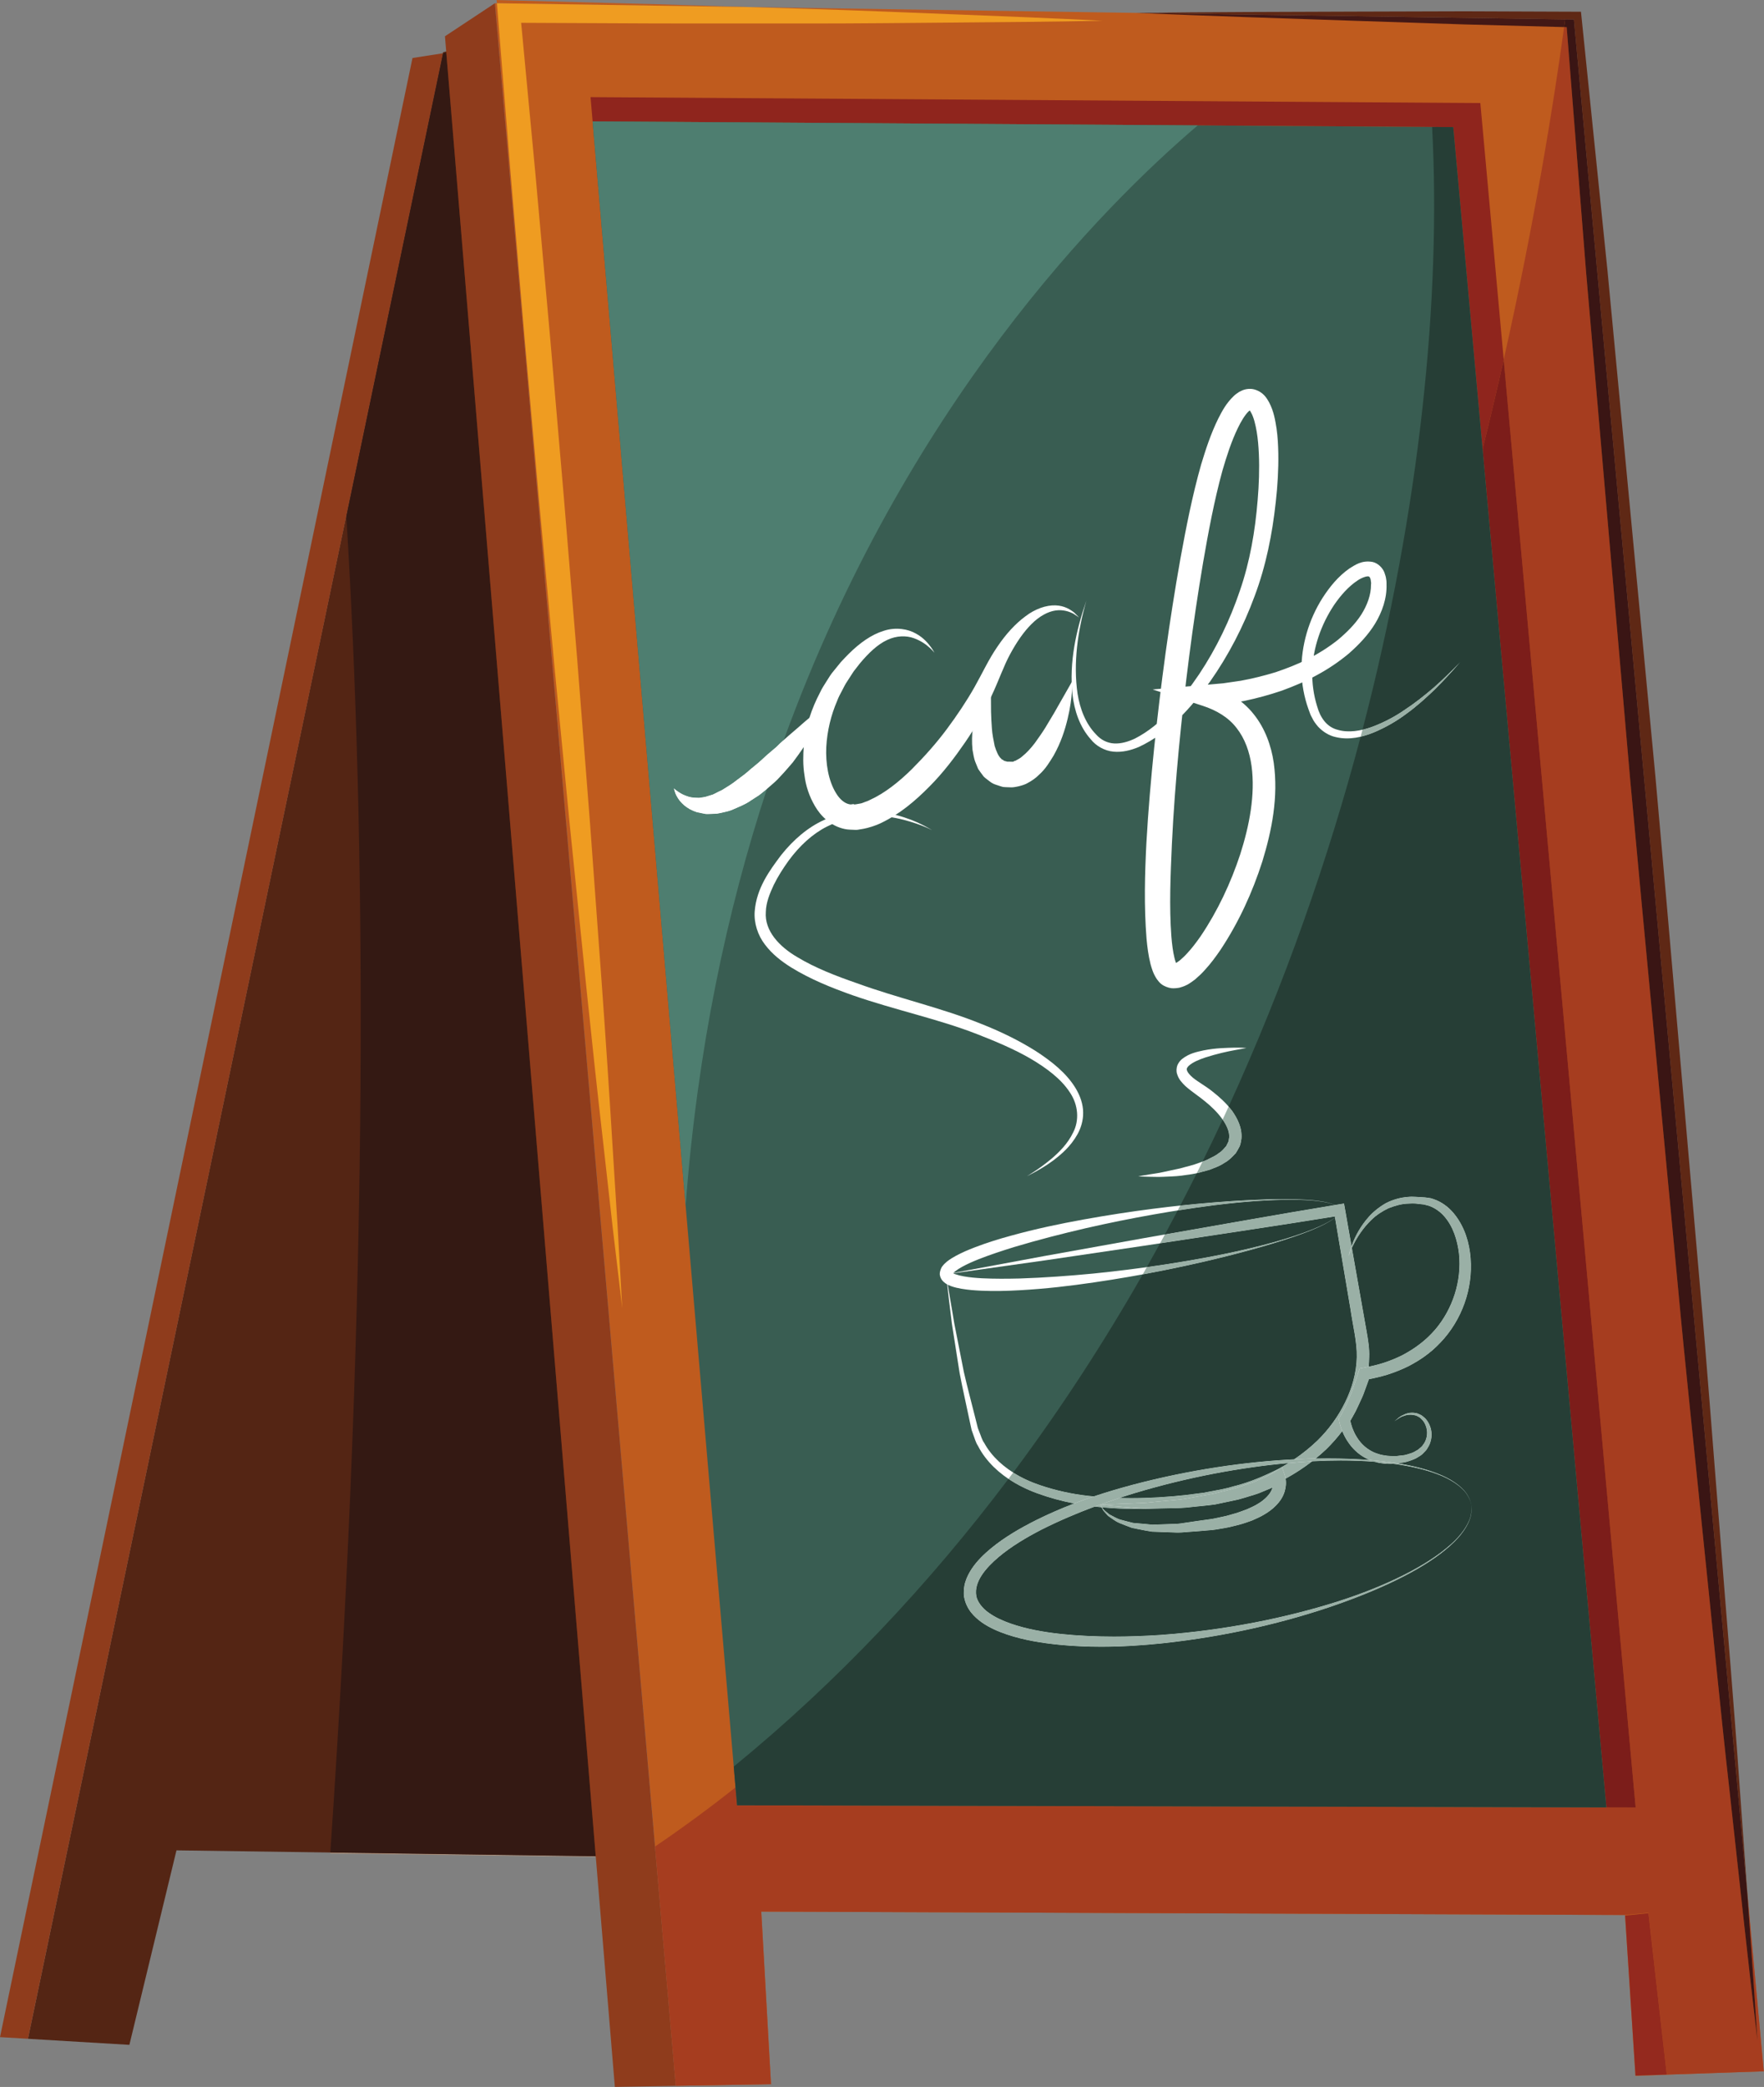 <?xml version="1.0" encoding="UTF-8"?><svg xmlns="http://www.w3.org/2000/svg" xmlns:xlink="http://www.w3.org/1999/xlink" height="336.5" preserveAspectRatio="xMidYMid meet" version="1.0" viewBox="0.0 0.0 284.5 336.5" width="284.5" zoomAndPan="magnify"><rect x="0.0" y="0.0" width="284.5" height="336.5" fill="#808080" stroke="none"/><defs><clipPath id="a"><path d="M 79 0 L 284.461 0 L 284.461 336.488 L 79 336.488 Z M 79 0"/></clipPath><clipPath id="b"><path d="M 71 0 L 109 0 L 109 336.488 L 71 336.488 Z M 71 0"/></clipPath><clipPath id="c"><path d="M 105 4 L 284.461 4 L 284.461 336.488 L 105 336.488 Z M 105 4"/></clipPath></defs><g><g><path d="M 75.98 7.266 L 71.457 8.426 L 4.508 328.734 L 20.867 329.711 L 28.461 298.352 L 98.941 299.34 L 75.98 7.266" fill="#542514"/></g><g><path d="M 66.527 9.352 L 0 328.465 L 4.508 328.734 L 71.449 8.586 L 66.527 9.352" fill="#8f3c1c"/></g><g><path d="M 96.09 299.406 L 53.262 298.863 C 53.266 298.809 53.27 298.758 53.273 298.699 L 96.082 299.301 L 96.09 299.406" fill="#a98e7a"/></g><g><path d="M 96.082 299.301 L 53.273 298.699 C 59.637 205.449 59.027 134.832 55.855 83.246 L 71.445 8.625 L 71.977 8.469 L 96.082 299.301" fill="#341913"/></g><g clip-path="url(#a)"><path d="M 253.844 3.148 L 79.816 0.523 L 108.992 336.32 L 124.348 336.055 L 122.777 308.223 L 262.094 308.777 L 263.773 334.684 L 284.461 333.977 L 253.844 3.148" fill="#bf5b1e"/></g><g clip-path="url(#b)"><path d="M 71.762 5.852 L 99.164 336.492 L 108.992 336.32 L 79.816 0.523 L 71.762 5.852" fill="#8f3c1c"/></g><g clip-path="url(#c)"><path d="M 108.992 336.32 L 105.641 297.738 C 110.098 294.711 114.426 291.527 118.625 288.199 L 118.875 291.082 L 259.07 291.422 L 239.109 72.422 L 259.07 291.422 L 263.797 291.434 L 242.52 57.98 C 247.496 35.805 250.52 17.086 252.262 4.367 L 252.676 4.379 L 255.82 44.039 L 259.355 84.793 L 262.902 125.547 L 264.793 145.91 L 266.719 166.273 L 270.574 206.996 C 271.824 220.578 273.309 234.133 274.664 247.699 C 276.086 261.266 277.367 274.84 278.902 288.391 C 280.402 301.945 281.832 315.508 283.441 329.051 C 282.949 321.23 282.398 313.41 281.836 305.594 L 284.461 333.977 L 268.82 334.512 L 265.867 308.418 L 262.039 308.773 L 122.777 308.223 L 124.348 336.055 L 108.992 336.32" fill="#a63d1f"/></g><g><path d="M 239.109 72.422 L 234.379 20.496 L 230.973 20.473 L 193.168 20.223 C 193.172 20.223 193.172 20.223 193.172 20.223 L 95.578 19.574 L 95.242 15.66 L 238.75 16.617 L 242.52 57.98 C 241.473 62.648 240.34 67.473 239.109 72.422" fill="#8f251d"/></g><g><path d="M 263.797 291.434 L 259.07 291.422 L 239.109 72.422 C 240.34 67.473 241.473 62.648 242.52 57.98 L 263.797 291.434" fill="#7c1d1a"/></g><g><path d="M 259.07 291.422 L 234.379 20.496 L 95.578 19.574 L 118.875 291.082 L 259.07 291.422" fill="#395d52"/></g><g><path d="M 108.691 127.117 C 108.691 127.117 109.07 127.5 109.797 127.918 C 110.148 128.133 110.617 128.316 111.113 128.473 C 111.621 128.617 112.203 128.637 112.789 128.641 C 113.086 128.594 113.395 128.547 113.719 128.496 C 114.035 128.398 114.359 128.297 114.695 128.195 C 115.02 128.137 115.363 127.895 115.703 127.742 C 116.039 127.555 116.398 127.457 116.742 127.199 C 117.449 126.77 118.156 126.332 118.863 125.758 C 119.578 125.238 120.312 124.707 121.004 124.062 C 121.719 123.469 122.449 122.902 123.125 122.25 C 123.801 121.605 124.531 121.035 125.207 120.441 C 125.836 119.801 126.504 119.227 127.133 118.672 C 127.77 118.121 128.375 117.602 128.934 117.121 C 131.121 115.137 132.898 114 132.898 114 C 132.898 114 132.238 115.961 130.77 118.629 C 130.027 119.957 128.996 121.406 127.859 122.934 C 127.227 123.648 126.598 124.422 125.895 125.148 C 125.242 125.91 124.422 126.57 123.633 127.254 C 123.223 127.582 122.836 127.922 122.414 128.234 L 121.074 129.094 C 120.23 129.703 119.203 130.086 118.266 130.5 C 117.809 130.719 117.281 130.852 116.777 130.957 C 116.262 131.051 115.812 131.219 115.285 131.215 C 114.773 131.23 114.289 131.281 113.816 131.25 C 113.34 131.156 112.883 131.066 112.441 130.977 C 111.578 130.707 110.863 130.301 110.328 129.836 C 109.793 129.383 109.438 128.898 109.203 128.48 C 108.953 128.078 108.852 127.715 108.781 127.48 C 108.711 127.242 108.691 127.117 108.691 127.117" fill="#fff"/></g><g><path d="M 150.711 105.254 C 150.711 105.254 150.477 104.938 149.945 104.453 C 149.422 103.973 148.57 103.32 147.371 102.895 C 146.18 102.469 144.625 102.461 143.086 103.188 C 141.539 103.902 140.07 105.305 138.672 106.98 C 138.344 107.398 138.012 107.828 137.672 108.266 C 137.344 108.773 137.012 109.285 136.672 109.812 C 136.301 110.344 136.074 110.852 135.797 111.375 C 135.52 111.891 135.234 112.406 135.02 113 C 134.035 115.273 133.402 117.836 133.262 120.465 C 133.141 123.062 133.594 125.875 134.836 127.883 C 135.441 128.902 136.258 129.57 137.07 129.695 C 137.273 129.746 137.504 129.629 137.715 129.664 L 137.797 129.609 L 137.84 129.613 C 137.508 129.594 137.762 129.688 137.695 129.695 L 137.73 129.723 L 138.016 129.688 L 138.578 129.59 C 139.012 129.535 139.211 129.414 139.465 129.324 C 139.715 129.23 139.957 129.168 140.27 128.996 C 142.688 127.906 145.012 126.043 147.059 124.023 C 149.105 121.973 151.035 119.809 152.707 117.559 C 154.379 115.309 155.895 113.043 157.164 110.801 C 158.41 108.598 159.477 106.258 160.887 104.234 C 162.234 102.234 163.762 100.57 165.371 99.383 C 166.949 98.164 168.746 97.562 170.211 97.609 C 171.699 97.645 172.684 98.328 173.246 98.77 C 173.781 99.281 174.035 99.57 174.035 99.57 C 174.035 99.57 173.719 99.332 173.117 98.953 C 172.492 98.629 171.488 98.258 170.25 98.434 C 169.02 98.605 167.641 99.348 166.387 100.598 C 165.129 101.84 163.969 103.52 162.918 105.469 C 161.871 107.379 161.094 109.723 159.906 112.223 C 158.75 114.691 157.363 117.219 155.672 119.672 C 153.984 122.121 152.121 124.598 149.875 126.848 C 147.641 129.098 145.156 131.258 141.961 132.766 C 141.238 133.113 139.984 133.512 139.281 133.633 L 138.711 133.727 L 138.426 133.777 L 138.184 133.809 L 138.078 133.809 L 137.871 133.805 C 137.32 133.773 136.758 133.793 136.223 133.668 C 133.965 133.191 132.352 131.559 131.445 129.988 C 130.5 128.387 129.957 126.695 129.754 125.043 C 129.477 123.387 129.523 121.766 129.641 120.195 C 129.922 117.055 130.934 114.168 132.246 111.68 C 132.535 111.043 132.926 110.441 133.305 109.848 C 133.68 109.262 134.039 108.645 134.445 108.195 C 134.836 107.711 135.223 107.23 135.605 106.766 C 136.105 106.203 136.492 105.84 136.93 105.383 C 138.652 103.684 140.543 102.316 142.535 101.711 C 144.527 101.062 146.473 101.441 147.707 102.148 C 148.98 102.84 149.672 103.727 150.113 104.305 C 150.543 104.898 150.711 105.254 150.711 105.254" fill="#fff"/></g><g><path d="M 175.207 96.859 C 173.812 101.734 173.074 106.906 173.789 111.855 C 174.18 114.305 175.098 116.703 176.773 118.418 C 177.582 119.324 178.586 119.809 179.699 119.875 C 180.816 119.934 181.969 119.59 183.043 119.086 C 187.367 116.871 190.625 112.793 193.398 108.711 C 196.164 104.555 198.359 100.004 199.957 95.281 C 201.59 90.562 202.43 85.648 202.836 80.645 C 203.047 78.152 203.137 75.656 203.031 73.199 C 202.973 71.977 202.879 70.758 202.68 69.59 C 202.484 68.453 202.199 67.246 201.758 66.496 C 201.566 66.09 201.273 65.965 201.504 66.09 C 201.789 66.121 201.637 66.062 201.336 66.367 C 200.754 66.949 200.133 67.988 199.633 69.035 C 198.602 71.164 197.836 73.547 197.141 75.93 C 195.836 80.695 194.898 85.715 194.039 90.688 C 192.348 100.68 191.078 110.766 190.113 120.859 C 189.637 125.91 189.25 130.969 189.008 136.016 C 188.785 141.051 188.555 146.129 188.922 151.016 C 189.02 152.223 189.168 153.422 189.422 154.465 C 189.539 154.961 189.734 155.465 189.836 155.605 C 189.824 155.691 189.988 155.598 189.332 155.379 C 189.473 155.402 189.676 155.457 189.77 155.461 C 189.684 155.383 189.566 155.352 189.469 155.375 C 189.312 155.438 189.449 155.375 189.508 155.34 L 189.719 155.25 L 190.273 154.859 C 190.664 154.516 191.062 154.172 191.441 153.738 C 192.223 152.918 192.941 151.949 193.633 150.965 C 196.348 146.953 198.492 142.402 200.027 137.742 C 201.512 133.082 202.469 128.145 201.855 123.523 C 201.539 121.234 200.773 119.074 199.434 117.379 C 198.117 115.656 196.168 114.516 194 113.812 L 185.898 111.168 L 194.383 110.43 L 197.262 110.176 L 200.117 109.762 C 202.008 109.418 203.875 108.953 205.707 108.395 C 207.523 107.781 209.309 107.094 211 106.219 C 212.699 105.359 214.305 104.34 215.773 103.176 C 217.203 101.977 218.543 100.652 219.527 99.133 C 220.496 97.609 221.137 95.91 221.117 94.238 L 221.137 94.02 L 221.09 93.648 C 221.062 93.324 221 93.324 220.988 93.219 C 220.887 93.027 220.859 92.992 220.77 92.957 C 220.516 92.836 219.613 93.133 218.938 93.605 C 217.48 94.566 216.203 96.023 215.148 97.57 C 213.059 100.715 211.75 104.441 211.637 108.246 C 211.598 110.145 211.859 112.055 212.426 113.879 C 212.934 115.715 213.98 117.234 215.766 117.68 C 217.492 118.191 219.473 117.852 221.277 117.199 C 223.086 116.523 224.848 115.621 226.473 114.5 C 228.125 113.422 229.68 112.188 231.191 110.898 C 232.684 109.586 234.109 108.195 235.496 106.77 C 234.195 108.273 232.848 109.746 231.43 111.156 C 229.984 112.535 228.5 113.891 226.867 115.066 C 225.262 116.277 223.492 117.289 221.609 118.086 C 219.734 118.848 217.605 119.371 215.445 118.852 C 214.363 118.625 213.371 118.004 212.59 117.176 C 212.203 116.719 211.836 116.238 211.656 115.812 C 211.535 115.559 211.434 115.445 211.297 115.074 L 211.031 114.348 C 210.332 112.398 209.949 110.324 209.902 108.238 C 209.848 104.066 211.074 99.906 213.32 96.379 C 214.465 94.617 215.789 92.961 217.633 91.66 C 218.582 91.082 219.602 90.312 221.355 90.605 C 222.246 90.797 222.969 91.551 223.262 92.266 C 223.398 92.633 223.535 93.09 223.543 93.277 L 223.602 93.645 C 223.633 93.969 223.613 93.98 223.617 94.168 C 223.707 96.496 222.898 98.688 221.785 100.543 C 220.648 102.402 219.16 103.945 217.578 105.344 C 215.965 106.695 214.223 107.867 212.391 108.855 C 210.566 109.863 208.652 110.66 206.707 111.371 C 204.75 112.031 202.758 112.582 200.738 113.004 C 199.727 113.176 198.711 113.379 197.695 113.531 L 194.629 113.879 L 195.012 110.5 C 197.695 111.289 200.363 112.824 202.195 115.152 C 204.051 117.457 205.031 120.27 205.434 123.004 C 206.195 128.531 205.133 133.863 203.598 138.883 C 201.984 143.91 199.797 148.699 196.84 153.156 C 196.078 154.266 195.285 155.355 194.32 156.398 C 193.867 156.922 193.312 157.43 192.742 157.926 C 192.059 158.414 191.562 158.891 190.238 159.25 C 189.828 159.336 189.395 159.363 189 159.344 C 188.777 159.316 188.668 159.281 188.5 159.25 C 187.219 158.887 186.91 158.285 186.559 157.848 C 185.957 156.922 185.77 156.188 185.559 155.457 C 185.203 154.023 185.039 152.688 184.914 151.359 C 184.496 146.07 184.633 140.941 184.898 135.801 C 185.191 130.672 185.633 125.566 186.156 120.473 C 187.219 110.285 188.586 100.145 190.383 90.051 C 191.309 84.992 192.281 79.98 193.711 74.93 C 194.465 72.434 195.277 69.945 196.484 67.488 C 197.113 66.262 197.75 65.031 199 63.836 C 199.141 63.688 199.352 63.535 199.551 63.395 C 199.738 63.254 199.961 63.113 200.25 62.996 C 200.73 62.754 201.523 62.602 202.242 62.777 C 203.754 63.184 204.301 64.203 204.695 64.891 C 205.465 66.395 205.664 67.738 205.883 69.102 C 206.078 70.457 206.141 71.781 206.168 73.105 C 206.211 75.742 206.047 78.348 205.758 80.926 C 205.207 86.066 204.18 91.246 202.344 96.125 C 200.543 101.012 198.141 105.66 195.148 109.914 C 192.109 114.086 188.578 118.152 183.656 120.449 C 182.41 120.965 181.031 121.332 179.594 121.199 C 178.152 121.07 176.75 120.266 175.926 119.211 C 174.109 117.18 173.27 114.535 172.969 111.973 C 172.414 106.781 173.555 101.656 175.207 96.859" fill="#fff"/></g><g><path d="M 159.844 108.828 C 159.844 108.828 159.84 109.434 159.836 110.488 C 159.82 111.531 159.812 113.016 159.836 114.738 C 159.855 115.598 159.906 116.52 159.973 117.461 C 160.039 118.41 160.234 119.355 160.418 120.27 C 160.684 121.105 161.027 121.977 161.469 122.32 C 161.543 122.48 161.703 122.469 161.797 122.559 C 161.891 122.641 161.996 122.719 162.152 122.727 L 162.355 122.785 L 162.457 122.824 L 162.504 122.848 L 162.52 122.832 C 162.586 122.84 161.93 122.766 162.219 122.781 L 162.23 122.781 L 162.285 122.805 L 163.164 122.82 C 163.562 122.867 163.477 122.73 163.582 122.711 C 163.66 122.656 163.703 122.742 163.898 122.59 C 164.215 122.406 164.57 122.254 164.906 121.926 C 165.59 121.383 166.277 120.621 166.879 119.836 C 167.461 119.023 168.047 118.203 168.559 117.383 C 169.066 116.539 169.543 115.742 169.984 115.008 C 171.746 111.918 172.918 109.859 172.918 109.859 C 172.918 109.859 173.055 112.324 172.191 115.883 C 171.766 117.66 171.117 119.719 169.93 121.824 C 169.293 122.855 168.645 123.977 167.559 124.938 C 167.074 125.441 166.43 125.887 165.719 126.266 C 165.113 126.641 163.648 126.973 163.094 126.953 L 162.215 126.922 L 162.16 126.918 L 161.812 126.895 L 161.773 126.887 L 161.613 126.848 L 161.293 126.75 L 160.66 126.539 C 160.23 126.422 159.848 126.188 159.488 125.895 C 159.141 125.613 158.723 125.363 158.5 125.008 C 158.242 124.672 157.988 124.328 157.758 123.98 L 157.328 122.93 C 157.039 122.223 156.988 121.57 156.848 120.918 C 156.586 118.363 157.016 116.215 157.492 114.438 C 158.465 110.879 159.844 108.828 159.844 108.828" fill="#fff"/></g><g><path d="M 150.324 133.859 C 150.324 133.859 148.742 132.965 145.727 132.184 C 144.223 131.797 142.348 131.488 140.211 131.539 C 138.078 131.605 135.688 132.102 133.379 133.273 C 131.066 134.426 128.938 136.391 127.195 138.766 C 126.285 140.035 125.477 141.289 124.789 142.691 C 124.137 144.078 123.547 145.547 123.512 147.043 C 123.281 150.082 125.691 152.641 128.594 154.328 C 131.5 156.082 134.82 157.359 138.164 158.52 C 144.816 160.945 151.855 162.504 158.176 165.059 C 161.336 166.297 164.305 167.75 166.965 169.418 C 169.59 171.109 172 173.02 173.48 175.469 C 174.211 176.68 174.684 178.035 174.691 179.363 C 174.719 180.688 174.32 181.906 173.773 182.898 C 172.652 184.898 171.121 186.156 169.875 187.109 C 168.605 188.055 167.516 188.645 166.781 189.051 C 166.031 189.438 165.637 189.645 165.637 189.645 C 165.637 189.645 166.016 189.406 166.723 188.957 C 167.426 188.5 168.438 187.793 169.629 186.801 C 170.789 185.793 172.195 184.457 173.098 182.562 C 174.059 180.688 173.961 178.18 172.508 176.078 C 171.109 173.945 168.773 172.207 166.191 170.688 C 163.582 169.172 160.621 167.926 157.535 166.723 C 151.355 164.309 144.328 162.848 137.484 160.465 C 134.078 159.258 130.691 157.895 127.574 155.973 C 126.027 154.996 124.535 153.852 123.387 152.32 C 122.219 150.828 121.578 148.82 121.719 146.953 C 122.008 143.18 124.152 140.32 125.977 137.883 C 127.969 135.379 130.316 133.387 132.871 132.23 C 135.402 131.039 137.992 130.688 140.211 130.773 C 142.441 130.863 144.336 131.305 145.836 131.797 C 147.344 132.277 148.457 132.832 149.203 133.219 C 149.949 133.609 150.324 133.859 150.324 133.859" fill="#fff"/></g><g><path d="M 201.031 168.977 C 201.031 168.977 200.352 169.102 199.16 169.32 C 197.977 169.535 196.277 169.902 194.363 170.52 C 193.438 170.836 192.355 171.258 191.699 171.875 C 191.371 172.215 191.352 172.398 191.465 172.676 C 191.586 172.98 191.953 173.398 192.379 173.758 C 193.254 174.477 194.504 175.141 195.582 176.02 C 196.73 176.918 197.793 177.898 198.715 179.102 C 199.566 180.328 200.367 181.828 200.227 183.59 C 200.137 184.016 200.117 184.469 199.93 184.848 C 199.73 185.219 199.535 185.602 199.309 185.941 C 198.762 186.516 198.227 187.098 197.594 187.43 C 196.992 187.855 196.367 188.129 195.746 188.359 C 195.133 188.641 194.516 188.785 193.922 188.938 C 192.734 189.309 191.59 189.395 190.547 189.562 C 189.5 189.695 188.531 189.699 187.684 189.746 C 187.141 189.781 186.637 189.77 186.188 189.758 C 185.938 189.754 185.703 189.746 185.488 189.746 C 184.27 189.723 183.578 189.68 183.578 189.68 C 183.578 189.68 184.266 189.539 185.457 189.348 C 186.055 189.238 186.785 189.176 187.602 188.98 C 188.414 188.809 189.336 188.609 190.336 188.391 C 191.312 188.105 192.402 187.891 193.461 187.469 C 194 187.277 194.559 187.094 195.059 186.801 C 195.582 186.543 196.125 186.301 196.559 185.93 C 197.078 185.633 197.387 185.191 197.758 184.801 L 198.086 184.129 C 198.203 183.91 198.168 183.652 198.238 183.418 C 198.312 182.43 197.777 181.324 197.051 180.328 C 196.316 179.324 195.352 178.395 194.375 177.605 C 193.359 176.758 192.266 176.078 191.172 175.113 C 190.66 174.602 190.109 174.062 189.844 173.176 C 189.691 172.75 189.73 172.188 189.898 171.738 C 190.098 171.301 190.379 170.961 190.672 170.73 C 191.855 169.82 193.012 169.617 194.059 169.375 C 196.156 168.953 197.906 168.965 199.121 168.922 C 200.34 168.914 201.031 168.977 201.031 168.977" fill="#fff"/></g><g><path d="M 216.027 195.098 C 216.043 195.121 215.914 194.484 214.945 194.176 C 214.035 193.832 212.621 193.613 210.816 193.508 C 207.211 193.297 202.031 193.559 195.887 194.324 C 189.746 195.105 182.617 196.32 175.086 198.043 C 171.324 198.918 167.457 199.906 163.598 201.062 C 161.672 201.66 159.742 202.289 157.871 203.023 C 156.938 203.395 156.016 203.797 155.176 204.258 C 154.754 204.488 154.359 204.742 154.035 205 C 153.879 205.129 153.746 205.258 153.676 205.355 C 153.641 205.457 153.645 205.398 153.648 205.344 C 153.652 205.289 153.656 205.238 153.629 205.301 C 153.496 205 153.684 205.359 154.109 205.461 C 154.5 205.602 154.953 205.715 155.426 205.797 C 156.375 205.969 157.375 206.055 158.375 206.109 C 160.383 206.207 162.41 206.195 164.426 206.145 C 168.457 206.016 172.438 205.719 176.277 205.352 C 183.965 204.586 191.113 203.465 197.184 202.246 C 203.25 201.012 208.242 199.613 211.594 198.262 C 213.27 197.59 214.543 196.93 215.293 196.316 C 216.113 195.715 216.035 195.07 216.027 195.098 M 216.027 195.098 C 216.035 195.07 216.121 195.715 215.305 196.324 C 214.555 196.949 213.285 197.625 211.617 198.312 C 208.266 199.684 203.309 201.195 197.285 202.691 C 191.258 204.191 184.152 205.648 176.453 206.773 C 172.605 207.34 168.605 207.812 164.508 208.035 C 162.453 208.152 160.383 208.207 158.277 208.113 C 157.223 208.066 156.16 207.988 155.074 207.801 C 154.527 207.707 153.973 207.586 153.395 207.379 C 153.098 207.27 152.793 207.137 152.469 206.914 C 152.148 206.68 151.727 206.309 151.59 205.633 C 151.469 205.238 151.781 204.367 152.012 204.141 C 152.25 203.824 152.5 203.602 152.742 203.402 C 153.227 203.023 153.715 202.73 154.203 202.469 C 155.172 201.945 156.152 201.535 157.137 201.152 C 159.105 200.391 161.086 199.777 163.066 199.238 C 167.023 198.141 170.965 197.316 174.793 196.625 C 182.449 195.242 189.652 194.363 195.84 193.867 C 202.031 193.367 207.207 193.223 210.82 193.457 C 212.625 193.574 214.043 193.809 214.949 194.164 C 215.918 194.484 216.043 195.121 216.027 195.098" fill="#fff"/></g><g><path d="M 152.609 205.465 L 168.406 202.527 L 184.219 199.684 C 194.773 197.848 205.312 195.93 215.883 194.199 L 216.766 194.055 L 216.926 194.945 L 219.715 210.746 L 220.414 214.699 C 220.637 215.969 220.898 217.461 220.828 218.867 C 220.781 221.715 220.023 224.492 218.793 227.012 C 217.547 229.52 215.855 231.789 213.859 233.723 C 211.836 235.625 209.559 237.23 207.129 238.539 C 204.656 239.754 202.133 240.824 199.426 241.465 C 198.078 241.867 196.77 242.078 195.453 242.312 L 194.465 242.488 L 193.422 242.621 L 191.414 242.863 C 186.039 243.418 180.586 243.52 175.199 242.742 C 172.508 242.375 169.844 241.719 167.27 240.781 C 164.703 239.844 162.234 238.461 160.238 236.508 C 159.254 235.527 158.383 234.422 157.73 233.133 C 157.324 232.512 157.195 231.879 156.945 231.25 L 156.777 230.777 L 156.734 230.66 L 156.699 230.555 L 156.688 230.496 L 156.633 230.25 L 156.418 229.262 C 155.871 226.633 155.27 224.016 154.766 221.383 L 153.523 213.445 C 153.195 210.785 152.852 208.129 152.609 205.465 M 152.609 205.465 C 152.977 208.117 153.488 210.746 153.906 213.383 L 155.457 221.246 C 156.051 223.848 156.754 226.422 157.395 229.004 L 157.637 229.977 L 157.699 230.219 L 157.711 230.277 L 157.719 230.293 L 157.766 230.41 L 157.945 230.879 C 158.203 231.484 158.371 232.18 158.742 232.668 C 159.328 233.754 160.145 234.762 161.074 235.637 C 162.945 237.387 165.281 238.641 167.75 239.469 C 170.219 240.305 172.793 240.879 175.406 241.176 C 180.637 241.773 185.957 241.629 191.215 241.059 L 193.184 240.805 L 194.133 240.684 L 195.117 240.496 C 196.434 240.25 197.766 240.023 198.98 239.641 C 201.484 239.031 203.91 237.98 206.219 236.828 C 208.492 235.578 210.602 234.062 212.461 232.285 C 214.297 230.484 215.824 228.387 216.938 226.102 C 218.062 223.828 218.762 221.332 218.82 218.828 C 218.879 216.406 218.176 213.707 217.801 211.074 L 215.129 195.254 L 216.176 195.996 C 205.605 197.719 195.004 199.258 184.414 200.879 L 168.52 203.223 L 152.609 205.465" fill="#fff"/></g><g><path d="M 217.5 202.512 C 218.039 200.23 219.121 198.051 220.715 196.246 C 221.508 195.34 222.48 194.586 223.547 193.973 C 224.641 193.426 225.84 193.074 227.074 192.988 C 227.691 192.91 228.301 192.977 228.914 193.012 L 229.84 193.066 L 230.75 193.195 C 232.086 193.566 233.164 194.254 234.066 195.184 C 235.832 197.059 236.754 199.496 237.086 201.938 C 237.754 206.852 236.195 211.969 232.973 215.75 C 232.16 216.688 231.281 217.566 230.293 218.312 C 229.32 219.086 228.254 219.711 227.168 220.289 C 226.062 220.832 224.926 221.285 223.762 221.656 C 222.59 222.016 221.406 222.277 220.211 222.496 L 220.996 221.805 L 220.289 223.754 C 220.047 224.398 219.836 225.055 219.523 225.676 C 219.227 226.309 218.957 226.938 218.641 227.559 C 218.289 228.176 218.004 228.777 217.586 229.406 L 217.727 228.789 C 217.789 229.223 217.949 229.754 218.109 230.227 C 218.301 230.703 218.496 231.184 218.77 231.609 C 219.289 232.484 219.988 233.238 220.844 233.766 C 221.262 234.043 221.73 234.254 222.219 234.402 C 222.703 234.578 223.215 234.66 223.734 234.727 C 224.238 234.781 224.832 234.781 225.285 234.766 C 225.824 234.676 226.457 234.68 226.918 234.516 C 227.395 234.375 227.883 234.246 228.312 233.961 C 228.547 233.852 228.762 233.723 228.934 233.543 C 229.109 233.367 229.348 233.238 229.465 233.016 C 230.094 232.25 230.324 231.16 230.039 230.168 C 229.898 229.68 229.66 229.188 229.277 228.844 C 229.105 228.641 228.898 228.492 228.656 228.387 C 228.438 228.234 228.18 228.195 227.918 228.148 C 227.406 228.066 226.84 228.117 226.336 228.34 C 225.789 228.477 225.371 228.879 224.879 229.164 C 225.332 228.836 225.715 228.375 226.266 228.172 C 226.762 227.891 227.367 227.738 227.961 227.789 C 228.262 227.82 228.566 227.848 228.836 228 C 229.129 228.105 229.391 228.258 229.613 228.477 C 230.098 228.852 230.426 229.398 230.645 229.969 C 231.082 231.117 230.926 232.504 230.203 233.547 C 230.062 233.844 229.805 234.031 229.594 234.266 C 229.383 234.512 229.137 234.699 228.863 234.848 C 228.352 235.215 227.762 235.422 227.156 235.617 C 226.555 235.836 226.031 235.84 225.465 235.965 C 224.793 236.027 224.25 236.047 223.629 236.02 C 223.027 235.973 222.418 235.906 221.824 235.727 C 221.23 235.574 220.637 235.344 220.102 235.027 C 219 234.422 218.074 233.52 217.391 232.484 C 217.031 231.977 216.762 231.418 216.512 230.855 C 216.277 230.273 216.094 229.723 215.969 229.039 L 215.91 228.734 L 216.109 228.422 C 216.426 227.922 216.711 227.301 217.012 226.738 C 217.289 226.152 217.531 225.539 217.797 224.945 C 218.078 224.352 218.262 223.719 218.473 223.098 L 219.102 221.23 L 219.293 220.656 L 219.883 220.543 C 220.992 220.332 222.086 220.078 223.152 219.742 C 224.219 219.395 225.25 218.969 226.242 218.469 C 227.215 217.941 228.164 217.367 229.027 216.68 C 229.914 216.02 230.695 215.242 231.43 214.422 C 234.285 211.09 235.77 206.539 235.305 202.141 C 235.047 199.973 234.363 197.789 232.969 196.172 C 232.293 195.375 231.359 194.734 230.453 194.426 L 229.648 194.215 L 228.824 194.125 C 228.273 194.035 227.719 194.031 227.168 194.074 C 226.059 194.09 224.996 194.418 223.961 194.812 C 222.957 195.289 221.996 195.902 221.18 196.699 C 219.547 198.285 218.301 200.316 217.5 202.512" fill="#fff"/></g><g><path d="M 177.492 242.633 C 179.957 242.465 182.406 242.445 184.844 242.309 C 186.059 242.164 187.273 242.074 188.488 241.953 C 189.699 241.848 190.91 241.742 192.098 241.488 L 195.672 240.844 L 199.176 239.973 C 199.754 239.805 200.309 239.59 200.875 239.402 C 201.434 239.191 202.023 239.055 202.559 238.809 L 204.184 238.109 C 204.664 237.84 205.262 237.566 205.641 237.301 L 206.762 236.523 L 207.176 237.754 C 207.535 238.805 207.434 239.652 207.18 240.535 C 206.914 241.398 206.406 242.129 205.832 242.715 C 205.258 243.312 204.609 243.789 203.945 244.176 C 203.281 244.59 202.586 244.875 201.895 245.184 C 201.191 245.434 200.492 245.684 199.773 245.871 C 199.059 246.031 198.316 246.258 197.621 246.363 C 196.906 246.473 196.266 246.621 195.488 246.703 L 193.336 246.887 L 191.188 247.047 C 190.477 247.125 189.754 247.137 189.027 247.086 L 186.863 247.008 L 185.785 246.969 L 184.707 246.785 L 182.578 246.363 C 181.883 246.125 181.211 245.832 180.535 245.57 C 179.867 245.297 179.285 244.809 178.691 244.414 L 177.969 243.598 C 177.785 243.281 177.57 242.98 177.492 242.633 M 177.492 242.633 C 177.625 242.969 177.887 243.23 178.094 243.492 L 178.895 244.156 C 179.516 244.465 180.094 244.855 180.758 245.039 C 181.434 245.211 182.09 245.41 182.762 245.555 L 184.832 245.734 L 185.863 245.84 L 186.91 245.801 L 188.996 245.727 C 189.688 245.727 190.379 245.668 191.074 245.539 L 193.152 245.234 L 195.223 244.945 C 195.852 244.863 196.59 244.668 197.27 244.535 C 197.977 244.402 198.586 244.18 199.242 244.008 C 199.887 243.816 200.52 243.566 201.148 243.336 C 201.746 243.059 202.363 242.801 202.898 242.453 C 203.449 242.129 203.949 241.738 204.348 241.309 C 204.758 240.883 205.07 240.406 205.211 239.906 C 205.383 239.453 205.383 238.812 205.285 238.516 L 206.82 238.969 C 206.184 239.391 205.645 239.609 205.051 239.93 L 203.285 240.668 C 202.699 240.918 202.09 241.07 201.488 241.266 C 200.883 241.441 200.285 241.645 199.676 241.797 L 196.004 242.574 C 194.766 242.75 193.523 242.848 192.289 242.984 C 191.055 243.156 189.812 243.176 188.574 243.195 C 187.336 243.215 186.098 243.262 184.863 243.254 C 183.629 243.188 182.398 243.066 181.168 242.973 C 179.938 242.883 178.715 242.766 177.492 242.633" fill="#fff"/></g><g><path d="M 237.273 242.574 C 237.273 242.574 237.227 242.406 237.137 242.074 C 237.035 241.746 236.816 241.281 236.441 240.738 C 235.645 239.676 234.023 238.484 231.691 237.648 C 227.043 235.934 219.879 235.148 211.422 235.633 C 202.965 236.129 193.137 237.715 183.016 240.75 C 177.973 242.293 172.84 244.188 167.934 246.664 C 165.504 247.926 163.109 249.34 161.035 251.086 C 159.035 252.801 157.051 255.012 157.465 257.352 C 157.637 258.254 158.43 259.32 159.461 260.027 C 160.492 260.777 161.734 261.328 163.004 261.777 C 165.562 262.672 168.305 263.141 171.023 263.449 C 176.492 264.02 181.961 263.969 187.227 263.613 C 197.762 262.84 207.512 260.82 215.594 258.27 C 223.664 255.707 230.082 252.43 233.812 249.168 C 235.695 247.559 236.785 245.867 237.148 244.59 C 237.309 243.945 237.344 243.434 237.324 243.094 C 237.289 242.754 237.273 242.574 237.273 242.574 M 237.273 242.574 C 237.273 242.574 237.293 242.75 237.328 243.094 C 237.359 243.434 237.328 243.949 237.172 244.594 C 236.824 245.883 235.75 247.598 233.879 249.242 C 230.18 252.598 223.75 255.863 215.73 258.684 C 207.699 261.508 197.973 263.859 187.344 264.984 C 182.031 265.531 176.48 265.762 170.844 265.207 C 168.027 264.922 165.18 264.48 162.395 263.547 C 161.008 263.074 159.621 262.492 158.34 261.598 C 157.078 260.688 155.871 259.477 155.496 257.551 C 155.375 256.961 155.441 255.797 155.684 255.07 C 155.926 254.273 156.312 253.566 156.738 252.914 C 157.617 251.617 158.703 250.582 159.832 249.645 C 162.105 247.781 164.609 246.355 167.137 245.082 C 172.207 242.559 177.473 240.789 182.633 239.414 C 192.965 236.68 202.895 235.414 211.406 235.191 C 219.906 234.977 227.078 235.738 231.727 237.555 C 234.059 238.426 235.676 239.645 236.461 240.723 C 236.836 241.273 237.047 241.742 237.141 242.074 C 237.23 242.406 237.273 242.574 237.273 242.574" fill="#fff"/></g><g><path d="M 281.836 305.594 L 253.844 3.148 L 252.43 3.121 L 183.312 2.082 C 183.289 2.082 183.27 2.082 183.246 2.082 C 195.016 1.93 206.785 1.914 218.555 1.871 L 236.211 1.82 L 253.863 1.887 L 254.98 1.891 L 255.098 3.031 L 259.266 43.727 L 263.129 84.449 L 266.984 125.176 L 268.793 145.551 L 274.113 206.676 C 275.328 220.258 276.309 233.859 277.418 247.449 C 278.465 261.047 279.648 274.629 280.582 288.238 C 280.992 294.023 281.418 299.809 281.836 305.594" fill="#5f2815"/></g><g><path d="M 252.262 4.367 L 236.18 3.938 L 218.535 3.355 C 206.793 2.957 195.051 2.586 183.312 2.082 L 252.43 3.125 C 252.375 3.531 252.316 3.945 252.262 4.367" fill="#431815"/></g><g><path d="M 253.844 3.148 L 252.43 3.125 C 252.43 3.121 252.43 3.121 252.43 3.121 L 253.844 3.148" fill="#511e15"/></g><g><path d="M 283.441 329.051 C 281.832 315.508 280.402 301.945 278.902 288.391 C 277.367 274.84 276.086 261.266 274.664 247.699 C 273.309 234.133 271.824 220.578 270.574 206.996 L 266.719 166.273 L 264.793 145.91 L 262.902 125.547 L 259.355 84.793 L 255.82 44.039 L 252.676 4.379 L 252.262 4.367 C 252.316 3.945 252.375 3.531 252.43 3.121 L 253.844 3.148 L 281.836 305.594 C 282.398 313.41 282.949 321.23 283.441 329.051" fill="#3a1514"/></g><g><path d="M 263.77 334.73 L 262.086 308.875 L 262.035 308.871 L 262.098 308.863 L 263.773 334.684 L 268.816 334.512 L 268.82 334.535 L 263.77 334.73" fill="#c66a25"/></g><g><path d="M 263.773 334.684 L 262.098 308.863 L 265.863 308.48 L 268.816 334.512 L 263.773 334.684" fill="#94291e"/></g><g><path d="M 118.625 288.199 L 118.336 284.84 L 118.625 288.199" fill="#713f19"/></g><g><path d="M 259.07 291.422 L 118.875 291.082 L 118.625 288.199 L 118.875 291.082 L 259.07 291.422" fill="#622b15"/></g><g><path d="M 234.379 20.496 L 230.973 20.477 C 230.973 20.473 230.973 20.473 230.973 20.473 L 234.379 20.496" fill="#521d15"/></g><g><path d="M 259.07 291.422 L 118.875 291.082 L 118.625 288.199 L 118.34 284.84 C 135.184 271.07 149.902 255.359 162.645 238.457 C 164.086 239.43 165.656 240.191 167.27 240.781 C 169.211 241.488 171.203 242.035 173.223 242.422 C 171.176 243.203 169.141 244.086 167.137 245.082 C 164.609 246.355 162.105 247.781 159.832 249.645 C 158.703 250.582 157.617 251.617 156.738 252.914 C 156.312 253.566 155.926 254.273 155.684 255.07 C 155.441 255.797 155.375 256.961 155.496 257.551 C 155.871 259.477 157.078 260.688 158.34 261.598 C 159.621 262.492 161.008 263.074 162.395 263.547 C 165.18 264.48 168.027 264.922 170.844 265.207 C 173.102 265.43 175.352 265.527 177.574 265.527 C 180.895 265.527 184.164 265.312 187.344 264.984 C 197.973 263.859 207.699 261.508 215.73 258.684 C 223.75 255.863 230.18 252.598 233.879 249.242 C 235.75 247.598 236.824 245.883 237.172 244.594 C 237.328 243.949 237.359 243.434 237.328 243.094 C 237.293 242.75 237.273 242.574 237.273 242.574 C 237.273 242.574 237.23 242.406 237.141 242.074 C 237.047 241.742 236.836 241.273 236.461 240.723 C 235.676 239.645 234.059 238.426 231.727 237.555 C 229.988 236.875 227.895 236.344 225.512 235.953 C 226.059 235.84 226.57 235.828 227.156 235.617 C 227.762 235.422 228.352 235.215 228.863 234.848 C 229.137 234.699 229.383 234.512 229.594 234.266 C 229.805 234.031 230.062 233.844 230.203 233.547 C 230.926 232.504 231.082 231.117 230.645 229.969 C 230.426 229.398 230.098 228.852 229.613 228.477 C 229.391 228.258 229.129 228.105 228.836 228 C 228.566 227.848 228.262 227.82 227.961 227.789 C 227.883 227.785 227.809 227.781 227.73 227.781 C 227.215 227.781 226.695 227.926 226.266 228.172 C 225.715 228.375 225.332 228.836 224.879 229.164 C 225.371 228.879 225.789 228.477 226.336 228.34 C 226.691 228.184 227.082 228.113 227.461 228.113 C 227.613 228.113 227.77 228.125 227.918 228.148 C 228.18 228.195 228.438 228.234 228.656 228.387 C 228.898 228.492 229.105 228.641 229.277 228.844 C 229.66 229.188 229.898 229.68 230.039 230.168 C 230.324 231.16 230.094 232.25 229.465 233.016 C 229.348 233.238 229.109 233.367 228.934 233.543 C 228.762 233.723 228.547 233.852 228.312 233.961 C 227.883 234.246 227.395 234.375 226.918 234.516 C 226.457 234.68 225.824 234.676 225.285 234.766 C 225.125 234.77 224.949 234.773 224.766 234.773 C 224.426 234.773 224.062 234.762 223.734 234.727 C 223.215 234.66 222.703 234.578 222.219 234.402 C 221.73 234.254 221.262 234.043 220.844 233.766 C 219.988 233.238 219.289 232.484 218.77 231.609 C 218.496 231.184 218.301 230.703 218.109 230.227 C 217.984 229.863 217.863 229.461 217.781 229.098 C 218.102 228.578 218.348 228.074 218.641 227.559 C 218.957 226.938 219.227 226.309 219.523 225.676 C 219.836 225.055 220.047 224.398 220.289 223.754 L 220.781 222.387 C 221.785 222.191 222.777 221.957 223.762 221.656 C 224.926 221.285 226.062 220.832 227.168 220.289 C 228.254 219.711 229.32 219.086 230.293 218.312 C 231.281 217.566 232.16 216.688 232.973 215.75 C 236.195 211.969 237.754 206.852 237.086 201.938 C 236.754 199.496 235.832 197.059 234.066 195.184 C 233.164 194.254 232.086 193.566 230.75 193.195 L 229.84 193.066 L 228.914 193.012 C 228.512 192.988 228.105 192.953 227.703 192.953 C 227.492 192.953 227.281 192.961 227.074 192.988 C 225.84 193.074 224.641 193.426 223.547 193.973 C 222.48 194.586 221.508 195.34 220.715 196.246 C 219.5 197.621 218.582 199.215 217.977 200.906 L 216.926 194.945 L 216.766 194.055 L 215.883 194.199 C 215.68 194.23 215.477 194.266 215.277 194.297 C 215.18 194.25 215.07 194.203 214.949 194.164 C 214.043 193.809 212.625 193.574 210.82 193.457 C 209.695 193.383 208.422 193.348 207.008 193.348 C 203.887 193.348 200.102 193.523 195.84 193.867 C 194.09 194.008 192.254 194.18 190.352 194.383 C 191.254 192.656 192.145 190.91 193.012 189.176 C 193.312 189.109 193.613 189.035 193.922 188.938 C 194.516 188.785 195.133 188.641 195.746 188.359 C 196.367 188.129 196.992 187.855 197.594 187.43 C 198.227 187.098 198.762 186.516 199.309 185.941 C 199.535 185.602 199.73 185.219 199.93 184.848 C 200.117 184.469 200.137 184.016 200.227 183.59 C 200.367 181.828 199.566 180.328 198.715 179.102 C 198.535 178.867 198.348 178.641 198.156 178.422 C 207.199 158.672 214.234 138.504 219.445 118.789 C 220.195 118.613 220.922 118.367 221.609 118.086 C 223.492 117.289 225.262 116.277 226.867 115.066 C 228.5 113.891 229.984 112.535 231.43 111.156 C 232.848 109.746 234.195 108.273 235.496 106.77 C 234.109 108.195 232.684 109.586 231.191 110.898 C 229.68 112.188 228.125 113.422 226.473 114.5 C 224.848 115.621 223.086 116.523 221.277 117.199 C 220.777 117.379 220.262 117.535 219.742 117.66 C 229.066 81.969 232.43 47.836 230.973 20.473 L 234.379 20.496 L 259.07 291.422" fill="#263e36"/></g><g><path d="M 219.445 118.789 C 219.547 118.414 219.645 118.035 219.742 117.66 C 220.262 117.535 220.777 117.379 221.277 117.199 C 223.086 116.523 224.848 115.621 226.473 114.5 C 228.125 113.422 229.68 112.188 231.191 110.898 C 232.684 109.586 234.109 108.195 235.496 106.77 C 234.195 108.273 232.848 109.746 231.43 111.156 C 229.984 112.535 228.5 113.891 226.867 115.066 C 225.262 116.277 223.492 117.289 221.609 118.086 C 220.922 118.367 220.195 118.613 219.445 118.789" fill="#9ab0a6"/></g><g><path d="M 176.398 241.277 C 176.066 241.246 175.738 241.215 175.406 241.176 C 172.793 240.879 170.219 240.305 167.75 239.469 C 166.227 238.957 164.754 238.285 163.41 237.434 C 171.082 227.164 178.035 216.457 184.297 205.484 C 188.992 204.621 193.363 203.664 197.285 202.691 C 203.309 201.195 208.266 199.684 211.617 198.312 C 213.285 197.625 214.555 196.949 215.305 196.324 C 215.305 196.324 215.309 196.32 215.309 196.32 L 217.801 211.074 C 218.176 213.707 218.879 216.406 218.82 218.828 C 218.762 221.332 218.062 223.828 216.938 226.102 C 215.824 228.387 214.297 230.484 212.461 232.285 C 211.305 233.391 210.051 234.395 208.723 235.297 C 200.84 235.691 191.898 236.965 182.633 239.414 C 180.566 239.965 178.48 240.578 176.398 241.277 M 220.859 235.402 C 218.77 235.238 216.527 235.156 214.168 235.156 C 213.52 235.156 212.859 235.164 212.195 235.176 C 212.766 234.711 213.32 234.227 213.859 233.723 C 214.805 232.805 215.68 231.816 216.473 230.762 C 216.488 230.793 216.5 230.824 216.512 230.855 C 216.762 231.418 217.031 231.977 217.391 232.484 C 218.074 233.52 219 234.422 220.102 235.027 C 220.344 235.172 220.598 235.297 220.859 235.402 M 220.738 220.371 C 220.789 219.871 220.82 219.371 220.828 218.867 C 220.898 217.461 220.637 215.969 220.414 214.699 L 219.715 210.746 L 218.031 201.219 C 218.812 199.523 219.871 197.969 221.18 196.699 C 221.996 195.902 222.957 195.289 223.961 194.812 C 224.996 194.418 226.059 194.09 227.168 194.074 C 227.387 194.059 227.605 194.047 227.824 194.047 C 228.156 194.047 228.492 194.07 228.824 194.125 L 229.648 194.215 L 230.453 194.426 C 231.359 194.734 232.293 195.375 232.969 196.172 C 234.363 197.789 235.047 199.973 235.305 202.141 C 235.77 206.539 234.285 211.09 231.43 214.422 C 230.695 215.242 229.914 216.02 229.027 216.68 C 228.164 217.367 227.215 217.941 226.242 218.469 C 225.25 218.969 224.219 219.395 223.152 219.742 C 222.363 219.992 221.555 220.195 220.738 220.371 M 184.961 204.312 C 185.684 203.035 186.395 201.758 187.098 200.473 C 196.496 199.043 205.902 197.66 215.281 196.141 L 215.309 196.305 C 215.305 196.309 215.297 196.312 215.293 196.316 C 214.543 196.93 213.27 197.59 211.594 198.262 C 208.242 199.613 203.25 201.012 197.184 202.246 C 193.469 202.992 189.355 203.699 184.961 204.312 M 187.875 199.043 C 188.574 197.754 189.262 196.469 189.941 195.176 C 192.004 194.848 193.992 194.566 195.887 194.324 C 200.668 193.73 204.863 193.438 208.188 193.438 C 209.137 193.438 210.016 193.461 210.816 193.508 C 212.621 193.613 214.035 193.832 214.945 194.176 C 215.062 194.211 215.168 194.254 215.262 194.301 C 206.121 195.805 197.004 197.445 187.875 199.043 M 193.941 187.297 C 195.051 185.051 196.137 182.781 197.188 180.52 C 197.844 181.465 198.309 182.492 198.238 183.418 C 198.168 183.652 198.203 183.91 198.086 184.129 L 197.758 184.801 C 197.387 185.191 197.078 185.633 196.559 185.93 C 196.125 186.301 195.582 186.543 195.059 186.801 C 194.707 187.008 194.324 187.16 193.941 187.297" fill="#263e36"/></g><g><path d="M 193.012 189.176 C 193.324 188.547 193.633 187.926 193.941 187.297 C 194.324 187.16 194.707 187.008 195.059 186.801 C 195.582 186.543 196.125 186.301 196.559 185.93 C 197.078 185.633 197.387 185.191 197.758 184.801 L 198.086 184.129 C 198.203 183.91 198.168 183.652 198.238 183.418 C 198.309 182.492 197.844 181.465 197.188 180.52 C 197.516 179.816 197.836 179.125 198.156 178.422 C 198.348 178.641 198.535 178.867 198.715 179.102 C 199.566 180.328 200.367 181.828 200.227 183.59 C 200.137 184.016 200.117 184.469 199.93 184.848 C 199.73 185.219 199.535 185.602 199.309 185.941 C 198.762 186.516 198.227 187.098 197.594 187.43 C 196.992 187.855 196.367 188.129 195.746 188.359 C 195.133 188.641 194.516 188.785 193.922 188.938 C 193.613 189.035 193.312 189.109 193.012 189.176" fill="#9ab0a6"/></g><g><path d="M 184.297 205.484 C 184.52 205.094 184.738 204.703 184.961 204.312 C 189.355 203.699 193.469 202.992 197.184 202.246 C 203.25 201.012 208.242 199.613 211.594 198.262 C 213.27 197.59 214.543 196.93 215.293 196.316 C 215.297 196.312 215.305 196.309 215.309 196.305 L 215.309 196.32 C 215.309 196.32 215.305 196.324 215.305 196.324 C 214.555 196.949 213.285 197.625 211.617 198.312 C 208.266 199.684 203.309 201.195 197.285 202.691 C 193.363 203.664 188.992 204.621 184.297 205.484 M 189.941 195.176 C 190.078 194.91 190.215 194.648 190.352 194.383 C 192.254 194.18 194.09 194.008 195.84 193.867 C 200.102 193.523 203.887 193.348 207.008 193.348 C 208.422 193.348 209.695 193.383 210.82 193.457 C 212.625 193.574 214.043 193.809 214.949 194.164 C 215.07 194.203 215.18 194.25 215.277 194.297 C 215.273 194.297 215.266 194.301 215.262 194.301 C 215.168 194.254 215.062 194.211 214.945 194.176 C 214.035 193.832 212.621 193.613 210.816 193.508 C 210.016 193.461 209.137 193.438 208.188 193.438 C 204.863 193.438 200.668 193.73 195.887 194.324 C 193.992 194.566 192.004 194.848 189.941 195.176" fill="#9ab0a6"/></g><g><path d="M 173.223 242.422 C 171.203 242.035 169.211 241.488 167.27 240.781 C 165.656 240.191 164.086 239.43 162.645 238.457 C 162.902 238.113 163.152 237.777 163.41 237.434 C 164.754 238.285 166.227 238.957 167.75 239.469 C 170.219 240.305 172.793 240.879 175.406 241.176 C 175.738 241.215 176.066 241.246 176.398 241.277 C 175.34 241.637 174.277 242.016 173.223 242.422 M 208.723 235.297 C 210.051 234.395 211.305 233.391 212.461 232.285 C 214.297 230.484 215.824 228.387 216.938 226.102 C 218.062 223.828 218.762 221.332 218.82 218.828 C 218.879 216.406 218.176 213.707 217.801 211.074 L 215.309 196.32 L 215.309 196.305 L 215.281 196.141 C 205.902 197.66 196.496 199.043 187.098 200.473 C 187.359 199.996 187.621 199.52 187.875 199.043 C 197.004 197.445 206.121 195.805 215.262 194.301 C 215.266 194.301 215.273 194.297 215.277 194.297 C 215.477 194.266 215.68 194.23 215.883 194.199 L 216.766 194.055 L 216.926 194.945 L 217.977 200.906 C 217.789 201.434 217.629 201.969 217.5 202.512 C 217.66 202.074 217.84 201.645 218.031 201.219 L 219.715 210.746 L 220.414 214.699 C 220.637 215.969 220.898 217.461 220.828 218.867 C 220.82 219.371 220.789 219.871 220.738 220.371 C 220.453 220.43 220.168 220.488 219.883 220.543 L 219.293 220.656 L 219.102 221.23 L 218.473 223.098 C 218.262 223.719 218.078 224.352 217.797 224.945 C 217.531 225.539 217.289 226.152 217.012 226.738 C 216.711 227.301 216.426 227.922 216.109 228.422 L 215.91 228.734 L 215.969 229.039 C 216.086 229.688 216.258 230.215 216.473 230.762 C 215.68 231.816 214.805 232.805 213.859 233.723 C 213.32 234.227 212.766 234.711 212.195 235.176 C 211.934 235.18 211.668 235.188 211.406 235.191 C 210.527 235.215 209.633 235.25 208.723 235.297" fill="#9ab0a6"/></g><g><path d="M 225.512 235.953 C 224.062 235.719 222.508 235.535 220.859 235.402 C 220.598 235.297 220.344 235.172 220.102 235.027 C 219 234.422 218.074 233.52 217.391 232.484 C 217.031 231.977 216.762 231.418 216.512 230.855 C 216.5 230.824 216.488 230.793 216.473 230.762 C 216.258 230.215 216.086 229.688 215.969 229.039 L 215.91 228.734 L 216.109 228.422 C 216.426 227.922 216.711 227.301 217.012 226.738 C 217.289 226.152 217.531 225.539 217.797 224.945 C 218.078 224.352 218.262 223.719 218.473 223.098 L 219.102 221.23 L 219.293 220.656 L 219.883 220.543 C 220.168 220.488 220.453 220.43 220.738 220.371 C 221.555 220.195 222.363 219.992 223.152 219.742 C 224.219 219.395 225.25 218.969 226.242 218.469 C 227.215 217.941 228.164 217.367 229.027 216.68 C 229.914 216.02 230.695 215.242 231.43 214.422 C 234.285 211.09 235.77 206.539 235.305 202.141 C 235.047 199.973 234.363 197.789 232.969 196.172 C 232.293 195.375 231.359 194.734 230.453 194.426 L 229.648 194.215 L 228.824 194.125 C 228.492 194.07 228.156 194.047 227.824 194.047 C 227.605 194.047 227.387 194.059 227.168 194.074 C 226.059 194.09 224.996 194.418 223.961 194.812 C 222.957 195.289 221.996 195.902 221.18 196.699 C 219.871 197.969 218.812 199.523 218.031 201.219 C 217.84 201.645 217.66 202.074 217.5 202.512 C 217.629 201.969 217.789 201.434 217.977 200.906 C 218.582 199.215 219.5 197.621 220.715 196.246 C 221.508 195.34 222.48 194.586 223.547 193.973 C 224.641 193.426 225.84 193.074 227.074 192.988 C 227.281 192.961 227.492 192.953 227.703 192.953 C 228.105 192.953 228.512 192.988 228.914 193.012 L 229.84 193.066 L 230.75 193.195 C 232.086 193.566 233.164 194.254 234.066 195.184 C 235.832 197.059 236.754 199.496 237.086 201.938 C 237.754 206.852 236.195 211.969 232.973 215.75 C 232.16 216.688 231.281 217.566 230.293 218.312 C 229.32 219.086 228.254 219.711 227.168 220.289 C 226.062 220.832 224.926 221.285 223.762 221.656 C 222.777 221.957 221.785 222.191 220.781 222.387 L 220.289 223.754 C 220.047 224.398 219.836 225.055 219.523 225.676 C 219.227 226.309 218.957 226.938 218.641 227.559 C 218.348 228.074 218.102 228.578 217.781 229.098 C 217.863 229.461 217.984 229.863 218.109 230.227 C 218.301 230.703 218.496 231.184 218.77 231.609 C 219.289 232.484 219.988 233.238 220.844 233.766 C 221.262 234.043 221.73 234.254 222.219 234.402 C 222.703 234.578 223.215 234.66 223.734 234.727 C 224.062 234.762 224.426 234.773 224.766 234.773 C 224.949 234.773 225.125 234.77 225.285 234.766 C 225.824 234.676 226.457 234.68 226.918 234.516 C 227.395 234.375 227.883 234.246 228.312 233.961 C 228.547 233.852 228.762 233.723 228.934 233.543 C 229.109 233.367 229.348 233.238 229.465 233.016 C 230.094 232.25 230.324 231.16 230.039 230.168 C 229.898 229.68 229.66 229.188 229.277 228.844 C 229.105 228.641 228.898 228.492 228.656 228.387 C 228.438 228.234 228.18 228.195 227.918 228.148 C 227.77 228.125 227.613 228.113 227.461 228.113 C 227.082 228.113 226.691 228.184 226.336 228.34 C 225.789 228.477 225.371 228.879 224.879 229.164 C 225.332 228.836 225.715 228.375 226.266 228.172 C 226.695 227.926 227.215 227.781 227.73 227.781 C 227.809 227.781 227.883 227.785 227.961 227.789 C 228.262 227.82 228.566 227.848 228.836 228 C 229.129 228.105 229.391 228.258 229.613 228.477 C 230.098 228.852 230.426 229.398 230.645 229.969 C 231.082 231.117 230.926 232.504 230.203 233.547 C 230.062 233.844 229.805 234.031 229.594 234.266 C 229.383 234.512 229.137 234.699 228.863 234.848 C 228.352 235.215 227.762 235.422 227.156 235.617 C 226.57 235.828 226.059 235.84 225.512 235.953" fill="#9ab0a6"/></g><g><path d="M 179.695 263.879 C 176.824 263.879 173.926 263.754 171.023 263.449 C 168.305 263.141 165.562 262.672 163.004 261.777 C 161.734 261.328 160.492 260.777 159.461 260.027 C 158.43 259.32 157.637 258.254 157.465 257.352 C 157.051 255.012 159.035 252.801 161.035 251.086 C 163.109 249.34 165.504 247.926 167.934 246.664 C 170.758 245.238 173.656 244.008 176.57 242.922 C 176.926 242.965 177.285 243.004 177.645 243.035 C 177.738 243.227 177.859 243.406 177.969 243.598 L 178.691 244.414 C 179.285 244.809 179.867 245.297 180.535 245.57 C 181.211 245.832 181.883 246.125 182.578 246.363 L 184.707 246.785 L 185.785 246.969 L 186.863 247.008 L 189.027 247.086 C 189.32 247.105 189.613 247.117 189.902 247.117 C 190.336 247.117 190.762 247.094 191.188 247.047 L 193.336 246.887 L 195.488 246.703 C 196.266 246.621 196.906 246.473 197.621 246.363 C 198.316 246.258 199.059 246.031 199.773 245.871 C 200.492 245.684 201.191 245.434 201.895 245.184 C 202.586 244.875 203.281 244.59 203.945 244.176 C 204.609 243.789 205.258 243.312 205.832 242.715 C 206.406 242.129 206.914 241.398 207.18 240.535 C 207.379 239.848 207.48 239.18 207.348 238.422 C 208.844 237.602 210.281 236.668 211.633 235.621 C 213.215 235.535 214.746 235.492 216.227 235.492 C 218.156 235.492 219.996 235.562 221.727 235.703 C 221.758 235.711 221.789 235.719 221.824 235.727 C 222.418 235.906 223.027 235.973 223.629 236.02 C 223.812 236.027 223.988 236.031 224.16 236.031 C 224.34 236.031 224.52 236.027 224.703 236.02 C 227.406 236.387 229.766 236.938 231.691 237.648 C 234.023 238.484 235.645 239.676 236.441 240.738 C 236.816 241.281 237.035 241.746 237.137 242.074 C 237.227 242.406 237.273 242.574 237.273 242.574 C 237.273 242.574 237.289 242.754 237.324 243.094 C 237.344 243.434 237.309 243.945 237.148 244.59 C 236.785 245.867 235.695 247.559 233.812 249.168 C 230.082 252.43 223.664 255.707 215.594 258.27 C 207.512 260.82 197.762 262.84 187.227 263.613 C 184.754 263.777 182.234 263.879 179.695 263.879 M 182.43 241.559 C 181.801 241.559 181.172 241.551 180.543 241.535 C 181.367 241.262 182.191 241 183.016 240.75 C 191.719 238.141 200.203 236.602 207.785 235.906 C 207.273 236.227 206.754 236.535 206.219 236.828 C 203.91 237.98 201.484 239.031 198.98 239.641 C 197.766 240.023 196.434 240.25 195.117 240.496 L 194.133 240.684 L 193.184 240.805 L 191.215 241.059 C 188.297 241.375 185.359 241.559 182.43 241.559" fill="#263e36"/></g><g><path d="M 177.645 243.035 C 177.285 243.004 176.926 242.965 176.57 242.922 C 177.891 242.43 179.219 241.969 180.543 241.535 C 181.172 241.551 181.801 241.559 182.43 241.559 C 185.359 241.559 188.297 241.375 191.215 241.059 L 193.184 240.805 L 194.133 240.684 L 195.117 240.496 C 196.434 240.25 197.766 240.023 198.98 239.641 C 201.484 239.031 203.91 237.98 206.219 236.828 C 206.754 236.535 207.273 236.227 207.785 235.906 C 209.023 235.793 210.238 235.699 211.422 235.633 C 211.492 235.629 211.562 235.625 211.633 235.621 C 210.281 236.668 208.844 237.602 207.348 238.422 C 207.312 238.207 207.254 237.984 207.176 237.754 L 206.762 236.523 L 205.641 237.301 C 205.262 237.566 204.664 237.84 204.184 238.109 L 202.559 238.809 C 202.023 239.055 201.434 239.191 200.875 239.402 C 200.309 239.59 199.754 239.805 199.176 239.973 L 195.672 240.844 L 192.098 241.488 C 190.91 241.742 189.699 241.848 188.488 241.953 C 187.273 242.074 186.059 242.164 184.844 242.309 C 182.406 242.445 179.957 242.465 177.492 242.633 C 177.523 242.773 177.578 242.906 177.645 243.035" fill="#9ab0a6"/></g><g><path d="M 224.16 236.031 C 223.988 236.031 223.812 236.027 223.629 236.02 C 223.027 235.973 222.418 235.906 221.824 235.727 C 221.789 235.719 221.758 235.711 221.727 235.703 C 222.758 235.785 223.754 235.891 224.703 236.02 C 224.52 236.027 224.34 236.031 224.16 236.031" fill="#9ab0a6"/></g><g><path d="M 185.863 245.84 L 184.832 245.734 L 182.762 245.555 C 182.09 245.41 181.434 245.211 180.758 245.039 C 180.094 244.855 179.516 244.465 178.895 244.156 L 178.094 243.492 C 177.98 243.348 177.848 243.203 177.73 243.047 C 179.605 243.223 181.484 243.305 183.363 243.305 C 184.293 243.305 185.223 243.281 186.152 243.246 C 186.957 243.23 187.766 243.207 188.574 243.195 C 189.812 243.176 191.055 243.156 192.289 242.984 C 193.523 242.848 194.766 242.75 196.004 242.574 L 199.676 241.797 C 200.285 241.645 200.883 241.441 201.488 241.266 C 202.09 241.07 202.699 240.918 203.285 240.668 L 205.051 239.93 C 205.113 239.898 205.176 239.863 205.238 239.832 C 205.23 239.859 205.223 239.883 205.211 239.906 C 205.07 240.406 204.758 240.883 204.348 241.309 C 203.949 241.738 203.449 242.129 202.898 242.453 C 202.363 242.801 201.746 243.059 201.148 243.336 C 200.52 243.566 199.887 243.816 199.242 244.008 C 198.586 244.18 197.977 244.402 197.27 244.535 C 196.59 244.668 195.852 244.863 195.223 244.945 L 193.152 245.234 L 191.074 245.539 C 190.379 245.668 189.688 245.727 188.996 245.727 L 186.91 245.801 L 185.863 245.84" fill="#263e36"/></g><g><path d="M 183.363 243.305 C 181.484 243.305 179.605 243.223 177.73 243.047 C 177.637 242.918 177.551 242.781 177.492 242.633 C 178.715 242.766 179.938 242.883 181.168 242.973 C 182.398 243.066 183.629 243.188 184.863 243.254 C 184.953 243.254 185.043 243.258 185.137 243.258 C 185.473 243.258 185.812 243.254 186.152 243.246 C 185.223 243.281 184.293 243.305 183.363 243.305" fill="#9ab0a6"/></g><g><path d="M 189.902 247.117 C 189.613 247.117 189.32 247.105 189.027 247.086 L 186.863 247.008 L 185.785 246.969 L 184.707 246.785 L 182.578 246.363 C 181.883 246.125 181.211 245.832 180.535 245.57 C 179.867 245.297 179.285 244.809 178.691 244.414 L 177.969 243.598 C 177.859 243.406 177.738 243.227 177.645 243.035 C 177.578 242.906 177.523 242.773 177.492 242.633 C 177.551 242.781 177.637 242.918 177.73 243.047 C 177.848 243.203 177.98 243.348 178.094 243.492 L 178.895 244.156 C 179.516 244.465 180.094 244.855 180.758 245.039 C 181.434 245.211 182.09 245.41 182.762 245.555 L 184.832 245.734 L 185.863 245.84 L 186.91 245.801 L 188.996 245.727 C 189.688 245.727 190.379 245.668 191.074 245.539 L 193.152 245.234 L 195.223 244.945 C 195.852 244.863 196.59 244.668 197.27 244.535 C 197.977 244.402 198.586 244.18 199.242 244.008 C 199.887 243.816 200.52 243.566 201.148 243.336 C 201.746 243.059 202.363 242.801 202.898 242.453 C 203.449 242.129 203.949 241.738 204.348 241.309 C 204.758 240.883 205.07 240.406 205.211 239.906 C 205.223 239.883 205.23 239.859 205.238 239.832 C 205.176 239.863 205.113 239.898 205.051 239.93 L 203.285 240.668 C 202.699 240.918 202.09 241.07 201.488 241.266 C 200.883 241.441 200.285 241.645 199.676 241.797 L 196.004 242.574 C 194.766 242.75 193.523 242.848 192.289 242.984 C 191.055 243.156 189.812 243.176 188.574 243.195 C 187.766 243.207 186.957 243.23 186.152 243.246 C 185.812 243.254 185.473 243.258 185.137 243.258 C 185.043 243.258 184.953 243.254 184.863 243.254 C 183.629 243.188 182.398 243.066 181.168 242.973 C 179.938 242.883 178.715 242.766 177.492 242.633 C 179.957 242.465 182.406 242.445 184.844 242.309 C 186.059 242.164 187.273 242.074 188.488 241.953 C 189.699 241.848 190.91 241.742 192.098 241.488 L 195.672 240.844 L 199.176 239.973 C 199.754 239.805 200.309 239.59 200.875 239.402 C 201.434 239.191 202.023 239.055 202.559 238.809 L 204.184 238.109 C 204.664 237.84 205.262 237.566 205.641 237.301 L 206.762 236.523 L 207.176 237.754 C 207.254 237.984 207.312 238.207 207.348 238.422 C 207.48 239.18 207.379 239.848 207.18 240.535 C 206.914 241.398 206.406 242.129 205.832 242.715 C 205.258 243.312 204.609 243.789 203.945 244.176 C 203.281 244.59 202.586 244.875 201.895 245.184 C 201.191 245.434 200.492 245.684 199.773 245.871 C 199.059 246.031 198.316 246.258 197.621 246.363 C 196.906 246.473 196.266 246.621 195.488 246.703 L 193.336 246.887 L 191.188 247.047 C 190.762 247.094 190.336 247.117 189.902 247.117" fill="#9ab0a6"/></g><g><path d="M 177.574 265.527 C 175.352 265.527 173.102 265.43 170.844 265.207 C 168.027 264.922 165.18 264.48 162.395 263.547 C 161.008 263.074 159.621 262.492 158.34 261.598 C 157.078 260.688 155.871 259.477 155.496 257.551 C 155.375 256.961 155.441 255.797 155.684 255.07 C 155.926 254.273 156.312 253.566 156.738 252.914 C 157.617 251.617 158.703 250.582 159.832 249.645 C 162.105 247.781 164.609 246.355 167.137 245.082 C 169.141 244.086 171.176 243.203 173.223 242.422 C 174.277 242.016 175.34 241.637 176.398 241.277 C 178.48 240.578 180.566 239.965 182.633 239.414 C 191.898 236.965 200.84 235.691 208.723 235.297 C 209.633 235.25 210.527 235.215 211.406 235.191 C 211.668 235.188 211.934 235.18 212.195 235.176 C 212.859 235.164 213.52 235.156 214.168 235.156 C 216.527 235.156 218.77 235.238 220.859 235.402 C 222.508 235.535 224.062 235.719 225.512 235.953 C 227.895 236.344 229.988 236.875 231.727 237.555 C 234.059 238.426 235.676 239.645 236.461 240.723 C 236.836 241.273 237.047 241.742 237.141 242.074 C 237.23 242.406 237.273 242.574 237.273 242.574 C 237.273 242.574 237.227 242.406 237.137 242.074 C 237.035 241.746 236.816 241.281 236.441 240.738 C 235.645 239.676 234.023 238.484 231.691 237.648 C 229.766 236.938 227.406 236.387 224.703 236.02 C 223.754 235.891 222.758 235.785 221.727 235.703 C 219.996 235.562 218.156 235.492 216.227 235.492 C 214.746 235.492 213.215 235.535 211.633 235.621 C 211.562 235.625 211.492 235.629 211.422 235.633 C 210.238 235.699 209.023 235.793 207.785 235.906 C 200.203 236.602 191.719 238.141 183.016 240.75 C 182.191 241 181.367 241.262 180.543 241.535 C 179.219 241.969 177.891 242.43 176.57 242.922 C 173.656 244.008 170.758 245.238 167.934 246.664 C 165.504 247.926 163.109 249.34 161.035 251.086 C 159.035 252.801 157.051 255.012 157.465 257.352 C 157.637 258.254 158.43 259.32 159.461 260.027 C 160.492 260.777 161.734 261.328 163.004 261.777 C 165.562 262.672 168.305 263.141 171.023 263.449 C 173.926 263.754 176.824 263.879 179.695 263.879 C 182.234 263.879 184.754 263.777 187.227 263.613 C 197.762 262.84 207.512 260.82 215.594 258.27 C 223.664 255.707 230.082 252.43 233.812 249.168 C 235.695 247.559 236.785 245.867 237.148 244.59 C 237.309 243.945 237.344 243.434 237.324 243.094 C 237.289 242.754 237.273 242.574 237.273 242.574 C 237.273 242.574 237.293 242.75 237.328 243.094 C 237.359 243.434 237.328 243.949 237.172 244.594 C 236.824 245.883 235.75 247.598 233.879 249.242 C 230.18 252.598 223.75 255.863 215.73 258.684 C 207.699 261.508 197.973 263.859 187.344 264.984 C 184.164 265.312 180.895 265.527 177.574 265.527" fill="#9ab0a6"/></g><g><path d="M 110.578 194.418 L 95.578 19.574 L 110.578 194.414 C 110.578 194.418 110.578 194.418 110.578 194.418" fill="#c77a33"/></g><g><path d="M 193.168 20.223 L 95.578 19.574 L 193.172 20.223" fill="#9b4627"/></g><g><path d="M 110.578 194.414 L 95.578 19.574 L 193.168 20.223 C 177.965 33.176 146.082 65.188 126.414 119.305 C 126.012 119.664 125.602 120.039 125.207 120.441 C 124.531 121.035 123.801 121.605 123.125 122.25 C 122.449 122.902 121.719 123.469 121.004 124.062 C 120.312 124.707 119.578 125.238 118.863 125.758 C 118.156 126.332 117.449 126.77 116.742 127.199 C 116.398 127.457 116.039 127.555 115.703 127.742 C 115.363 127.895 115.02 128.137 114.695 128.195 C 114.359 128.297 114.035 128.398 113.719 128.496 C 113.395 128.547 113.086 128.594 112.789 128.641 C 112.203 128.637 111.621 128.617 111.113 128.473 C 110.617 128.316 110.148 128.133 109.797 127.918 C 109.07 127.5 108.691 127.117 108.691 127.117 C 108.691 127.117 108.711 127.242 108.781 127.48 C 108.852 127.715 108.953 128.078 109.203 128.48 C 109.438 128.898 109.793 129.383 110.328 129.836 C 110.863 130.301 111.578 130.707 112.441 130.977 C 112.883 131.066 113.34 131.156 113.816 131.25 C 113.926 131.258 114.035 131.258 114.148 131.258 C 114.516 131.258 114.891 131.227 115.285 131.215 C 115.297 131.215 115.305 131.215 115.312 131.215 C 115.828 131.215 116.273 131.051 116.777 130.957 C 117.281 130.852 117.809 130.719 118.266 130.5 C 119.203 130.086 120.23 129.703 121.074 129.094 L 122.414 128.234 C 122.836 127.922 123.223 127.582 123.633 127.254 C 123.648 127.238 123.668 127.223 123.688 127.207 C 117.246 146.852 112.469 169.215 110.578 194.418" fill="#4e7e70"/></g><g><path d="M 114.148 131.258 C 114.035 131.258 113.926 131.258 113.816 131.25 C 113.34 131.156 112.883 131.066 112.441 130.977 C 111.578 130.707 110.863 130.301 110.328 129.836 C 109.793 129.383 109.438 128.898 109.203 128.48 C 108.953 128.078 108.852 127.715 108.781 127.48 C 108.711 127.242 108.691 127.117 108.691 127.117 C 108.691 127.117 109.07 127.5 109.797 127.918 C 110.148 128.133 110.617 128.316 111.113 128.473 C 111.621 128.617 112.203 128.637 112.789 128.641 C 113.086 128.594 113.395 128.547 113.719 128.496 C 114.035 128.398 114.359 128.297 114.695 128.195 C 115.02 128.137 115.363 127.895 115.703 127.742 C 116.039 127.555 116.398 127.457 116.742 127.199 C 117.449 126.77 118.156 126.332 118.863 125.758 C 119.578 125.238 120.312 124.707 121.004 124.062 C 121.719 123.469 122.449 122.902 123.125 122.25 C 123.801 121.605 124.531 121.035 125.207 120.441 C 125.602 120.039 126.012 119.664 126.414 119.305 C 125.477 121.887 124.566 124.52 123.688 127.207 C 123.668 127.223 123.648 127.238 123.633 127.254 C 123.223 127.582 122.836 127.922 122.414 128.234 L 121.074 129.094 C 120.23 129.703 119.203 130.086 118.266 130.5 C 117.809 130.719 117.281 130.852 116.777 130.957 C 116.273 131.051 115.828 131.215 115.312 131.215 C 115.305 131.215 115.297 131.215 115.285 131.215 C 114.891 131.227 114.516 131.258 114.148 131.258" fill="#fff"/></g><g><path d="M 120.938 1.145 L 80.141 0.527 L 80.098 0.004 L 82.094 0.055 L 106.027 0.684 L 120.938 1.145" fill="#bf5b1e"/></g><g><path d="M 100.355 210.926 L 98.812 197.895 L 97.352 184.855 C 96.355 176.164 95.418 167.469 94.52 158.77 L 91.859 132.668 L 89.336 106.559 L 86.918 80.438 L 84.59 54.309 L 82.371 28.168 L 80.262 2.02 L 80.141 0.527 L 120.938 1.145 L 129.961 1.422 C 137.941 1.66 145.914 2 153.895 2.312 C 161.871 2.625 169.848 2.938 177.824 3.348 C 169.84 3.508 161.855 3.574 153.871 3.637 C 146.164 3.703 138.453 3.789 130.746 3.789 C 130.473 3.789 130.199 3.789 129.926 3.789 L 105.98 3.781 L 84.051 3.68 L 86.332 27.82 L 88.684 53.949 L 90.93 80.086 L 93.086 106.23 L 95.133 132.383 L 97.047 158.551 C 97.676 167.273 98.258 175.996 98.789 184.73 L 99.613 197.824 L 100.355 210.926" fill="#ef9c21"/></g></g></svg>